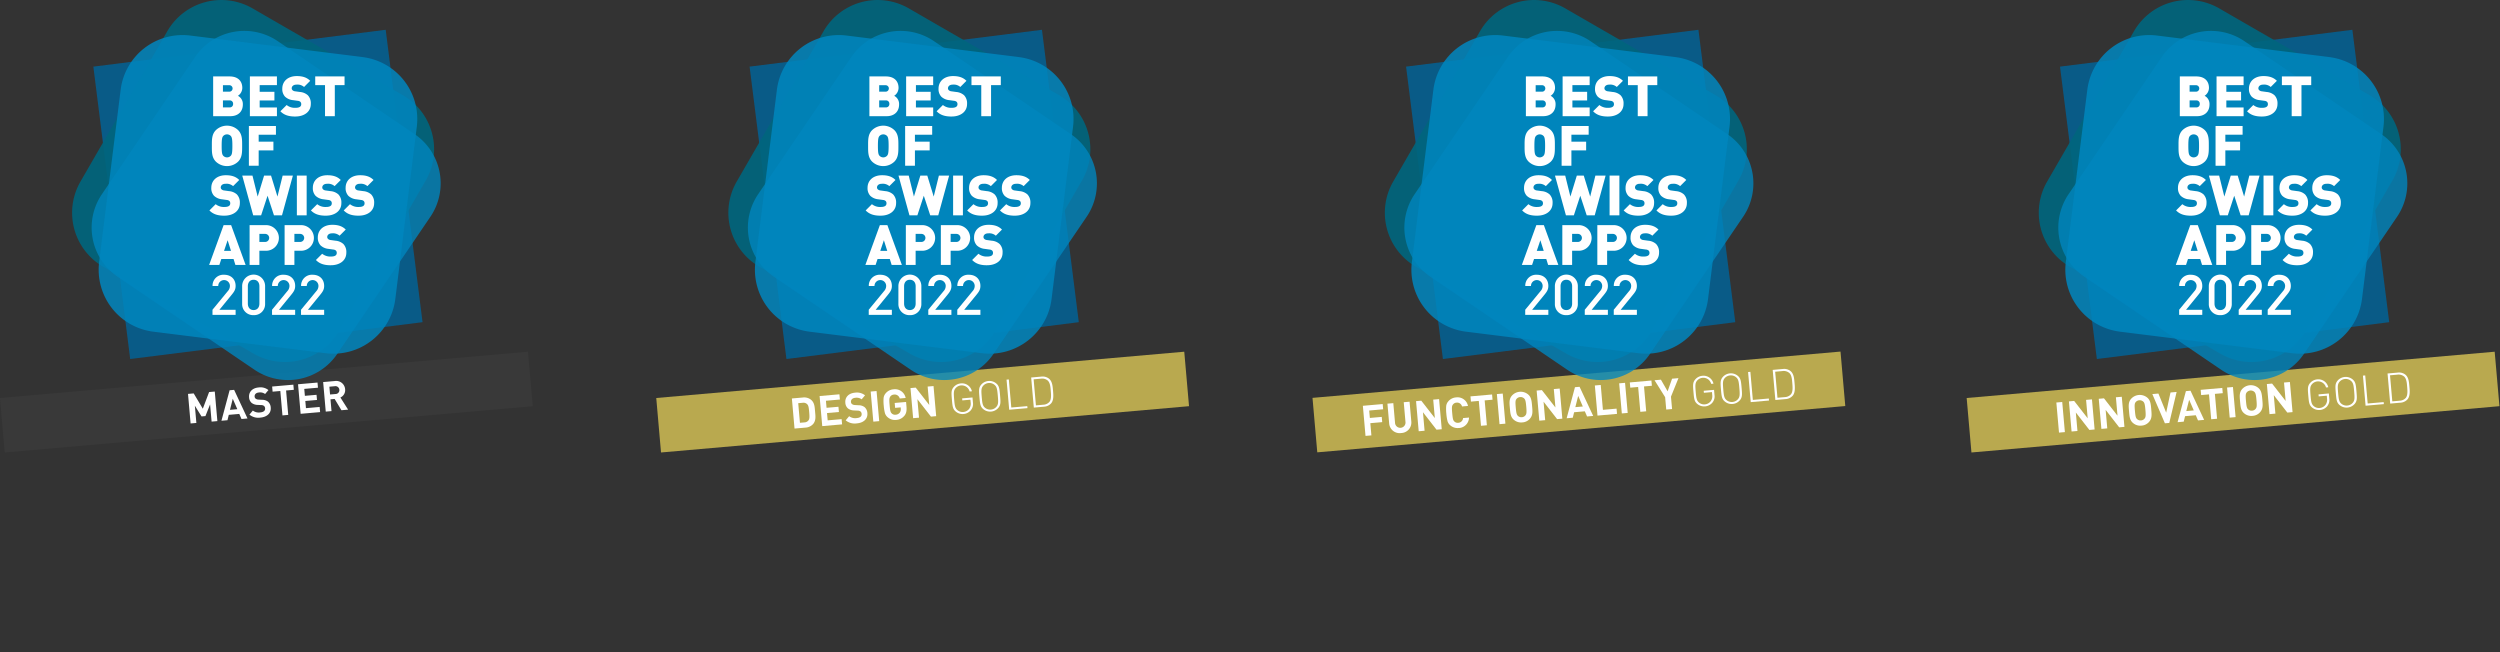 <?xml version="1.0" encoding="UTF-8"?>
<svg xmlns="http://www.w3.org/2000/svg" xmlns:xlink="http://www.w3.org/1999/xlink" width="1200" height="313" viewBox="0 0 1200 313">
  <rect x="0" y="0" width="1200" height="313" fill="#333333" stroke="none"/>
  <defs>
    <clipPath id="clip-milk-awards-gold">
      <rect width="1200" height="313"></rect>
    </clipPath>
  </defs>
  <g id="milk-awards-gold" clip-path="url(#clip-milk-awards-gold)">
    <g id="Design-g" transform="translate(315)">
      <g id="Kategorien" transform="translate(0 168.822)">
        <rect id="Rechteck_29" data-name="Rechteck 29" width="254.415" height="26.247" transform="translate(0 22.218) rotate(-5.01)" fill="#b9a94f"></rect>
        <g id="Gruppe_1713" data-name="Gruppe 1713" transform="translate(65.102 11.923)">
          <path id="Pfad_373" data-name="Pfad 373" d="M90.268,229.85a5.306,5.306,0,0,1-3.7,1.717l-5.22.456L80.08,217.575l5.22-.456a5.3,5.3,0,0,1,3.939,1.048c1.766,1.485,1.776,3.483,1.97,5.657s.534,4.269-.941,6.035Zm-2.814-9.49a2.537,2.537,0,0,0-2.193-.708l-2.135.184.825,9.412,2.135-.184a2.518,2.518,0,0,0,2.028-1.077c.475-.7.466-1.737.272-3.93s-.349-3.1-.941-3.7Z" transform="translate(-80.08 -207.057)" fill="#fff"></path>
          <path id="Pfad_374" data-name="Pfad 374" d="M95.061,230.812,93.79,216.365l9.519-.834.223,2.513-6.7.582.3,3.386,5.705-.495.223,2.513-5.705.495.31,3.512,6.7-.582.223,2.513-9.519.834Z" transform="translate(-80.487 -207.011)" fill="#fff"></path>
          <path id="Pfad_375" data-name="Pfad 375" d="M112.128,229.448A6.787,6.787,0,0,1,106.684,228l1.669-1.989a4.75,4.75,0,0,0,3.6.912c1.659-.146,2.5-.854,2.4-2.009a1.613,1.613,0,0,0-.553-1.174,2.168,2.168,0,0,0-1.32-.4l-1.766-.087a4.974,4.974,0,0,1-2.911-.951,3.848,3.848,0,0,1-1.281-2.756c-.223-2.581,1.523-4.551,4.648-4.822A6.209,6.209,0,0,1,115.98,216l-1.63,1.921a4.046,4.046,0,0,0-3.047-.737c-1.5.136-2.164,1.029-2.076,2.028a1.39,1.39,0,0,0,.514,1,2.476,2.476,0,0,0,1.388.446l1.727.1a4.816,4.816,0,0,1,2.862.873,4.078,4.078,0,0,1,1.388,2.969c.243,2.8-1.95,4.59-4.978,4.852Z" transform="translate(-80.865 -206.986)" fill="#fff"></path>
          <path id="Pfad_376" data-name="Pfad 376" d="M120.331,228.61l-1.271-14.448,2.824-.243,1.271,14.448Z" transform="translate(-81.237 -206.963)" fill="#fff"></path>
          <path id="Pfad_377" data-name="Pfad 377" d="M135.423,225.751a5.421,5.421,0,0,1-3.939,2,5.322,5.322,0,0,1-4.036-1.242,4.16,4.16,0,0,1-1.368-2.067,20.4,20.4,0,0,1-.563-3.571,19.422,19.422,0,0,1-.068-3.61,4.033,4.033,0,0,1,.99-2.271,5.315,5.315,0,0,1,3.755-1.921,5.187,5.187,0,0,1,5.841,4.153l-2.843.252a2.47,2.47,0,0,0-2.785-1.882,2.294,2.294,0,0,0-1.737.931c-.466.718-.582,1.261-.33,4.124.252,2.843.417,3.4,1.048,4.017a2.253,2.253,0,0,0,1.873.592,2.643,2.643,0,0,0,1.941-.99,2.84,2.84,0,0,0,.485-1.989l-.049-.543-2.659.233-.2-2.358,5.463-.475.184,2.106c.184,2.115-.087,3.386-.99,4.522Z" transform="translate(-81.425 -206.937)" fill="#fff"></path>
          <path id="Pfad_378" data-name="Pfad 378" d="M148.569,226.121l-6.5-8.364.776,8.869-2.824.243L138.75,212.42l2.513-.223,6.5,8.345-.776-8.849,2.824-.243,1.271,14.448Z" transform="translate(-81.822 -206.89)" fill="#fff"></path>
          <path id="Pfad_379" data-name="Pfad 379" d="M168.482,222.831a5.173,5.173,0,0,1-7.394.834c-1.436-1.2-1.572-2.5-1.853-5.744-.281-3.27-.378-4.551.825-5.987a5.069,5.069,0,0,1,3.483-1.8,4.9,4.9,0,0,1,5.3,3.784l-1.1.1a3.913,3.913,0,0,0-6.763-1.552c-.941,1.126-.922,2.271-.66,5.356s.456,4.211,1.582,5.162a3.808,3.808,0,0,0,2.833.873,3.911,3.911,0,0,0,2.882-1.659,4.206,4.206,0,0,0,.621-2.94l-.116-1.3-3.881.34-.087-.97,4.968-.437.2,2.358a4.591,4.591,0,0,1-.873,3.59Z" transform="translate(-82.425 -206.85)" fill="#fff"></path>
          <path id="Pfad_380" data-name="Pfad 380" d="M181.937,221.835a5.173,5.173,0,0,1-7.229.631c-1.436-1.2-1.572-2.5-1.853-5.744-.281-3.27-.378-4.551.825-5.987a5.173,5.173,0,0,1,7.229-.631c1.436,1.2,1.572,2.484,1.853,5.744S183.14,220.4,181.937,221.835Zm-1.844-11.042a3.807,3.807,0,0,0-2.833-.873,3.866,3.866,0,0,0-2.639,1.358c-.941,1.126-.922,2.271-.66,5.356s.456,4.211,1.582,5.162a3.929,3.929,0,0,0,5.473-.485c.941-1.126.922-2.271.65-5.356s-.446-4.211-1.572-5.152Z" transform="translate(-82.829 -206.814)" fill="#fff"></path>
          <path id="Pfad_381" data-name="Pfad 381" d="M186.27,208.277l1.1-.1,1.184,13.478,7.675-.67.087.97-8.772.767-1.271-14.448Z" transform="translate(-83.233 -206.792)" fill="#fff"></path>
          <path id="Pfad_382" data-name="Pfad 382" d="M208.066,219.587a4.94,4.94,0,0,1-3.493,1.64l-4.852.427-1.271-14.448,4.852-.427a4.914,4.914,0,0,1,3.726,1c1.591,1.329,1.727,3.629,1.9,5.579S209.4,218,208.066,219.587Zm-1.737-10.974a4.125,4.125,0,0,0-3.2-.844l-3.493.311,1.1,12.5,3.493-.31a4.1,4.1,0,0,0,3.008-1.388c1.028-1.3.747-3.8.611-5.434s-.262-3.736-1.5-4.842Z" transform="translate(-83.595 -206.75)" fill="#fff"></path>
        </g>
      </g>
      <g id="Jahreszahl_path" transform="translate(101.993 131.852)">
        <g id="_2021">
          <path id="Pfad_386" data-name="Pfad 386" d="M118.1,175.622v-2.435l7.345-8.927a3.672,3.672,0,0,0,1.019-2.542,2.8,2.8,0,1,0-5.6.058h-2.736a5.209,5.209,0,0,1,5.55-5.385c3.241,0,5.521,2.067,5.521,5.366,0,1.688-.621,2.678-1.8,4.133l-5.977,7.316H129.2v2.435H118.1Z" transform="translate(-118.1 -156.361)" fill="#fff"></path>
          <path id="Pfad_387" data-name="Pfad 387" d="M138.272,175.776a5.263,5.263,0,0,1-5.5-5.473v-8.471a5.511,5.511,0,0,1,11.023,0V170.3A5.279,5.279,0,0,1,138.272,175.776Zm2.785-13.866c0-1.853-1.048-3.115-2.785-3.115s-2.765,1.261-2.765,3.115v8.316c0,1.853,1.019,3.115,2.765,3.115s2.785-1.261,2.785-3.115V161.91Z" transform="translate(-118.536 -156.36)" fill="#fff"></path>
          <path id="Pfad_388" data-name="Pfad 388" d="M147.56,175.622v-2.435l7.345-8.927a3.672,3.672,0,0,0,1.019-2.542,2.8,2.8,0,1,0-5.6.058h-2.736a5.209,5.209,0,0,1,5.55-5.385c3.241,0,5.521,2.067,5.521,5.366,0,1.688-.621,2.678-1.8,4.133l-5.977,7.316h7.772v2.435h-11.1Z" transform="translate(-118.975 -156.361)" fill="#fff"></path>
          <path id="Pfad_389" data-name="Pfad 389" d="M161.9,175.622v-2.435l7.345-8.927a3.672,3.672,0,0,0,1.019-2.542,2.8,2.8,0,1,0-5.6.058h-2.736a5.209,5.209,0,0,1,5.55-5.385c3.241,0,5.521,2.067,5.521,5.366,0,1.688-.621,2.678-1.8,4.133l-5.977,7.316H173v2.435H161.9Z" transform="translate(-119.401 -156.361)" fill="#fff"></path>
        </g>
      </g>
      <g id="logo" transform="translate(34.609)">
        <g id="Gruppe_1738" data-name="Gruppe 1738">
          <g id="Gruppe_1733" data-name="Gruppe 1733">
            <rect id="Rechteck_38" data-name="Rechteck 38" width="141.461" height="141.48" transform="matrix(0.992, -0.125, 0.125, 0.992, 10.197, 31.98)" fill="#00649a" opacity="0.82"></rect>
            <path id="Pfad_490" data-name="Pfad 490" d="M207.431,66.172A29.957,29.957,0,0,1,218.4,107.1l-41.675,72.162a29.965,29.965,0,0,1-40.928,10.955L63.632,148.541a29.956,29.956,0,0,1-10.955-40.928L94.352,35.452A29.954,29.954,0,0,1,135.279,24.5Z" transform="translate(-48.653 -20.473)" fill="#00657d" opacity="0.92"></path>
            <path id="Pfad_491" data-name="Pfad 491" d="M213.346,85.313a28.57,28.57,0,0,1,7.549,39.7l-44.692,65.8a28.569,28.569,0,0,1-39.686,7.607l-65.69-44.624a28.561,28.561,0,0,1-7.549-39.7l44.692-65.8a28.569,28.569,0,0,1,39.686-7.607Z" transform="translate(-48.94 -20.927)" fill="#0086be" opacity="0.8"></path>
            <path id="Pfad_492" data-name="Pfad 492" d="M188.473,48.387A29.956,29.956,0,0,1,214.5,81.823l-10.314,82.689a29.963,29.963,0,0,1-33.447,26.014L88.047,180.2a29.967,29.967,0,0,1-26.024-33.446l10.324-82.69a29.956,29.956,0,0,1,33.437-26.014l82.69,10.324Z" transform="translate(-49.043 -20.988)" fill="#0086be" opacity="0.85"></path>
          </g>
          <g id="Gruppe_1734" data-name="Gruppe 1734" transform="translate(67.705 36.519)">
            <path id="Pfad_493" data-name="Pfad 493" d="M126.746,77.366H118.43V58.28h7.908c3.969,0,6.084,2.222,6.084,5.521a4.607,4.607,0,0,1-2.1,3.784,4.444,4.444,0,0,1,2.358,4.153c0,3.648-2.542,5.628-5.948,5.628Zm-.7-14.885h-2.921V65.6h2.921a1.558,1.558,0,1,0,0-3.1Zm.243,7.316h-3.163v3.348h3.163a1.574,1.574,0,0,0,1.717-1.688A1.554,1.554,0,0,0,126.29,69.8Z" transform="translate(-118.43 -58.115)" fill="#fff"></path>
            <path id="Pfad_494" data-name="Pfad 494" d="M136.6,77.366V58.28h12.983v4.182H141.3v3.192h7.074v4.182H141.3v3.348h8.286v4.182H136.6Z" transform="translate(-118.97 -58.115)" fill="#fff"></path>
            <path id="Pfad_495" data-name="Pfad 495" d="M158.928,77.526c-2.921,0-5.308-.534-7.239-2.523l3.008-3a6.219,6.219,0,0,0,4.26,1.339c1.853,0,2.736-.611,2.736-1.717a1.571,1.571,0,0,0-.378-1.126,2.159,2.159,0,0,0-1.261-.514l-2.309-.32a6.462,6.462,0,0,1-3.833-1.688,5.3,5.3,0,0,1-1.31-3.833c0-3.483,2.63-6.035,6.967-6.035,2.736,0,4.8.64,6.433,2.28l-2.95,2.95a4.719,4.719,0,0,0-3.619-1.126c-1.64,0-2.309.941-2.309,1.766a1.226,1.226,0,0,0,.378.883,2.118,2.118,0,0,0,1.31.563l2.309.32a6.426,6.426,0,0,1,3.755,1.582,5.557,5.557,0,0,1,1.417,4.182c0,3.891-3.348,6.006-7.374,6.006Z" transform="translate(-119.418 -58.11)" fill="#fff"></path>
            <path id="Pfad_496" data-name="Pfad 496" d="M178.323,62.462v14.9h-4.7v-14.9h-4.7V58.28h14.079v4.182h-4.7Z" transform="translate(-119.929 -58.115)" fill="#fff"></path>
          </g>
          <g id="Gruppe_1735" data-name="Gruppe 1735" transform="translate(65.774 107.905)">
            <path id="Pfad_497" data-name="Pfad 497" d="M129.044,150.936l-.883-2.843h-5.87l-.941,2.843h-4.91l6.947-19.086h3.619l6.947,19.086Zm-3.726-11.847-1.717,5.094h3.328Z" transform="translate(-116.44 -131.685)" fill="#fff"></path>
            <path id="Pfad_498" data-name="Pfad 498" d="M144.028,144.124h-2.872v6.812h-4.7V131.85h7.559a6.152,6.152,0,1,1,0,12.284Zm-.213-8.073h-2.659v3.862h2.659a1.934,1.934,0,1,0,0-3.862Z" transform="translate(-117.034 -131.685)" fill="#fff"></path>
            <path id="Pfad_499" data-name="Pfad 499" d="M161.348,144.124h-2.872v6.812h-4.7V131.85h7.559a6.152,6.152,0,1,1,0,12.284Zm-.213-8.073h-2.659v3.862h2.659a1.934,1.934,0,1,0,0-3.862Z" transform="translate(-117.549 -131.685)" fill="#fff"></path>
            <path id="Pfad_500" data-name="Pfad 500" d="M176.5,151.1c-2.921,0-5.308-.534-7.238-2.523l3.008-3a6.219,6.219,0,0,0,4.26,1.339c1.853,0,2.736-.611,2.736-1.717a1.571,1.571,0,0,0-.378-1.126,2.159,2.159,0,0,0-1.261-.514l-2.309-.32a6.462,6.462,0,0,1-3.833-1.688,5.3,5.3,0,0,1-1.31-3.833c0-3.483,2.63-6.035,6.967-6.035,2.736,0,4.8.64,6.433,2.28l-2.95,2.95A4.719,4.719,0,0,0,177,135.784c-1.64,0-2.309.941-2.309,1.766a1.226,1.226,0,0,0,.378.883,2.118,2.118,0,0,0,1.31.563l2.309.32a6.426,6.426,0,0,1,3.755,1.582,5.557,5.557,0,0,1,1.417,4.182c0,3.891-3.348,6.006-7.374,6.006Z" transform="translate(-118.008 -131.68)" fill="#fff"></path>
          </g>
          <g id="Gruppe_1736" data-name="Gruppe 1736" transform="translate(65.91 84.113)">
            <path id="Pfad_501" data-name="Pfad 501" d="M123.819,126.576c-2.921,0-5.308-.534-7.238-2.523l3-3a6.219,6.219,0,0,0,4.26,1.339c1.853,0,2.736-.611,2.736-1.717a1.571,1.571,0,0,0-.378-1.126,2.159,2.159,0,0,0-1.261-.514l-2.309-.32a6.462,6.462,0,0,1-3.833-1.688,5.3,5.3,0,0,1-1.31-3.833c0-3.483,2.63-6.035,6.977-6.035,2.736,0,4.8.64,6.433,2.28l-2.95,2.95a4.719,4.719,0,0,0-3.619-1.126c-1.64,0-2.309.941-2.309,1.766a1.226,1.226,0,0,0,.378.883,2.118,2.118,0,0,0,1.31.563l2.309.32a6.426,6.426,0,0,1,3.755,1.582,5.557,5.557,0,0,1,1.417,4.182c0,3.891-3.348,6.006-7.374,6.006Z" transform="translate(-116.58 -107.16)" fill="#fff"></path>
            <path id="Pfad_502" data-name="Pfad 502" d="M151.887,126.416h-3.833L144.968,117l-3.086,9.412h-3.8L132.82,107.33h4.91l2.494,10.081,3.086-10.081h3.328l3.086,10.081,2.494-10.081h4.91l-5.23,19.086Z" transform="translate(-117.062 -107.165)" fill="#fff"></path>
            <path id="Pfad_503" data-name="Pfad 503" d="M159.84,126.416V107.33h4.7v19.086Z" transform="translate(-117.865 -107.165)" fill="#fff"></path>
            <path id="Pfad_504" data-name="Pfad 504" d="M174.039,126.576c-2.921,0-5.308-.534-7.238-2.523l3.008-3a6.219,6.219,0,0,0,4.26,1.339c1.853,0,2.736-.611,2.736-1.717a1.571,1.571,0,0,0-.378-1.126,2.159,2.159,0,0,0-1.261-.514l-2.309-.32a6.462,6.462,0,0,1-3.833-1.688,5.3,5.3,0,0,1-1.31-3.833c0-3.483,2.63-6.035,6.967-6.035,2.736,0,4.8.64,6.433,2.28l-2.95,2.95a4.719,4.719,0,0,0-3.619-1.126c-1.64,0-2.309.941-2.309,1.766a1.226,1.226,0,0,0,.378.883,2.117,2.117,0,0,0,1.31.563l2.309.32a6.426,6.426,0,0,1,3.755,1.582,5.557,5.557,0,0,1,1.417,4.182c0,3.891-3.348,6.006-7.374,6.006Z" transform="translate(-118.071 -107.16)" fill="#fff"></path>
            <path id="Pfad_505" data-name="Pfad 505" d="M190.258,126.576c-2.921,0-5.308-.534-7.238-2.523l3.008-3a6.219,6.219,0,0,0,4.26,1.339c1.853,0,2.736-.611,2.736-1.717a1.571,1.571,0,0,0-.378-1.126,2.159,2.159,0,0,0-1.261-.514l-2.309-.32a6.462,6.462,0,0,1-3.833-1.688,5.3,5.3,0,0,1-1.31-3.833c0-3.483,2.63-6.035,6.967-6.035,2.736,0,4.8.64,6.433,2.28l-2.95,2.95a4.719,4.719,0,0,0-3.619-1.126c-1.64,0-2.309.941-2.309,1.766a1.226,1.226,0,0,0,.378.883,2.118,2.118,0,0,0,1.31.563l2.309.32a6.426,6.426,0,0,1,3.755,1.582,5.557,5.557,0,0,1,1.417,4.182c0,3.891-3.348,6.006-7.374,6.006Z" transform="translate(-118.553 -107.16)" fill="#fff"></path>
          </g>
          <g id="Gruppe_1737" data-name="Gruppe 1737" transform="translate(67.084 60.321)">
            <path id="Pfad_506" data-name="Pfad 506" d="M130.394,99.9a7.713,7.713,0,0,1-10.673,0c-2.009-2.009-1.931-4.7-1.931-7.559s-.078-5.55,1.931-7.559a7.713,7.713,0,0,1,10.673,0c2.009,2.009,1.931,4.7,1.931,7.559S132.4,97.893,130.394,99.9ZM126.94,87.647a2.519,2.519,0,0,0-3.745,0c-.427.563-.7,1.2-.7,4.7s.272,4.1.7,4.667a2.481,2.481,0,0,0,3.745,0c.427-.563.7-1.184.7-4.667S127.367,88.219,126.94,87.647Z" transform="translate(-117.79 -82.64)" fill="#fff"></path>
            <path id="Pfad_507" data-name="Pfad 507" d="M140.806,86.982V90.33h7.074v4.182h-7.074v7.374h-4.7V82.8h12.983v4.182h-8.286Z" transform="translate(-118.334 -82.645)" fill="#fff"></path>
          </g>
        </g>
        <g id="Jahreszahl_path-2" data-name="Jahreszahl_path" transform="translate(67.385 131.852)">
          <g id="_2021-2" data-name="_2021">
            <path id="Pfad_508" data-name="Pfad 508" d="M118.1,175.622v-2.435l7.345-8.927a3.672,3.672,0,0,0,1.019-2.542,2.8,2.8,0,1,0-5.6.058h-2.736a5.209,5.209,0,0,1,5.55-5.385c3.241,0,5.521,2.067,5.521,5.366,0,1.688-.621,2.678-1.8,4.133l-5.977,7.316H129.2v2.435H118.1Z" transform="translate(-118.1 -156.361)" fill="#fff"></path>
            <path id="Pfad_509" data-name="Pfad 509" d="M138.272,175.776a5.263,5.263,0,0,1-5.5-5.473v-8.471a5.511,5.511,0,0,1,11.023,0V170.3A5.279,5.279,0,0,1,138.272,175.776Zm2.785-13.866c0-1.853-1.048-3.115-2.785-3.115s-2.765,1.261-2.765,3.115v8.316c0,1.853,1.019,3.115,2.765,3.115s2.785-1.261,2.785-3.115V161.91Z" transform="translate(-118.536 -156.36)" fill="#fff"></path>
            <path id="Pfad_510" data-name="Pfad 510" d="M147.56,175.622v-2.435l7.345-8.927a3.672,3.672,0,0,0,1.019-2.542,2.8,2.8,0,1,0-5.6.058h-2.736a5.209,5.209,0,0,1,5.55-5.385c3.241,0,5.521,2.067,5.521,5.366,0,1.688-.621,2.678-1.8,4.133l-5.977,7.316h7.772v2.435h-11.1Z" transform="translate(-118.975 -156.361)" fill="#fff"></path>
            <path id="Pfad_511" data-name="Pfad 511" d="M161.9,175.622v-2.435l7.345-8.927a3.672,3.672,0,0,0,1.019-2.542,2.8,2.8,0,1,0-5.6.058h-2.736a5.209,5.209,0,0,1,5.55-5.385c3.241,0,5.521,2.067,5.521,5.366,0,1.688-.621,2.678-1.8,4.133l-5.977,7.316H173v2.435H161.9Z" transform="translate(-119.401 -156.361)" fill="#fff"></path>
          </g>
        </g>
      </g>
    </g>
    <g id="Functionality-g" transform="translate(630)">
      <g id="Kategorien-2" data-name="Kategorien" transform="translate(0 168.759)">
        <rect id="Rechteck_31" data-name="Rechteck 31" width="254.415" height="26.247" transform="translate(0 22.218) rotate(-5.01)" fill="#b9a94f"></rect>
        <g id="Gruppe_1716" data-name="Gruppe 1716" transform="translate(24.175 8.333)">
          <path id="Pfad_390" data-name="Pfad 390" d="M40.947,223.535l.311,3.551,5.705-.5.223,2.513-5.705.5.514,5.861-2.824.243L37.9,221.255l9.519-.834.223,2.513-6.7.592Z" transform="translate(-37.9 -203.566)" fill="#fff"></path>
          <path id="Pfad_391" data-name="Pfad 391" d="M56.648,234.3a5.046,5.046,0,0,1-5.764-4.609l-.834-9.5,2.824-.243.825,9.393a2.518,2.518,0,1,0,5.007-.446L57.88,219.5l2.8-.243.834,9.5a5.042,5.042,0,0,1-4.871,5.54Z" transform="translate(-38.261 -203.531)" fill="#fff"></path>
          <path id="Pfad_392" data-name="Pfad 392" d="M74.03,232.651l-6.5-8.364.776,8.869-2.824.243L64.21,218.95l2.513-.223,6.5,8.345-.776-8.849,2.824-.243,1.271,14.448-2.513.223Z" transform="translate(-38.681 -203.493)" fill="#fff"></path>
          <path id="Pfad_393" data-name="Pfad 393" d="M85.154,231.81a5.321,5.321,0,0,1-4.036-1.242,4.16,4.16,0,0,1-1.368-2.067,20.4,20.4,0,0,1-.563-3.571,19.423,19.423,0,0,1-.068-3.61,4.033,4.033,0,0,1,.99-2.271,5.315,5.315,0,0,1,3.755-1.921,5.111,5.111,0,0,1,5.715,4.1l-2.862.252a2.392,2.392,0,0,0-2.62-1.834,2.242,2.242,0,0,0-1.737.912c-.534.679-.6,1.339-.349,4.143s.427,3.435,1.067,4.017a2.253,2.253,0,0,0,1.873.592,2.4,2.4,0,0,0,2.261-2.261l2.862-.252a5.127,5.127,0,0,1-4.919,5.036Z" transform="translate(-39.122 -203.467)" fill="#fff"></path>
          <path id="Pfad_394" data-name="Pfad 394" d="M97.951,218.533,99,230.467l-2.824.243-1.048-11.935-3.775.33-.223-2.513,10.373-.912.223,2.513-3.774.33Z" transform="translate(-39.481 -203.425)" fill="#fff"></path>
          <path id="Pfad_395" data-name="Pfad 395" d="M105.461,229.92l-1.271-14.448,2.824-.243,1.271,14.448Z" transform="translate(-39.868 -203.412)" fill="#fff"></path>
          <path id="Pfad_396" data-name="Pfad 396" d="M120.357,227.128a5.2,5.2,0,0,1-3.755,1.921,5.311,5.311,0,0,1-4.056-1.242c-1.591-1.329-1.708-3.144-1.931-5.637s-.417-4.3.912-5.89a5.624,5.624,0,0,1,7.811-.689c1.591,1.329,1.727,3.144,1.95,5.637s.4,4.3-.932,5.89Zm-2.95-9.635a2.531,2.531,0,0,0-3.629.32c-.495.66-.582,1.339-.33,4.124s.446,3.435,1.048,4a2.415,2.415,0,0,0,1.892.611,2.344,2.344,0,0,0,1.737-.931c.495-.66.6-1.339.359-4.124s-.466-3.435-1.067-4Z" transform="translate(-40.054 -203.385)" fill="#fff"></path>
          <path id="Pfad_397" data-name="Pfad 397" d="M133.689,227.421l-6.5-8.364.776,8.869-2.824.243L123.87,213.72l2.513-.223,6.5,8.345-.776-8.849,2.824-.243L136.2,227.2Z" transform="translate(-40.453 -203.338)" fill="#fff"></path>
          <path id="Pfad_398" data-name="Pfad 398" d="M148.51,226.134l-1.077-2.484-5.133.446-.65,2.63-2.94.262,3.988-14.914,2.212-.194,6.54,13.982-2.94.262Zm-4.26-9.9-1.368,5.414,3.59-.31Z" transform="translate(-40.893 -203.312)" fill="#fff"></path>
          <path id="Pfad_399" data-name="Pfad 399" d="M153.931,225.67l-1.271-14.448,2.824-.243,1.048,11.935,6.55-.572.223,2.513-9.373.825Z" transform="translate(-41.308 -203.285)" fill="#fff"></path>
          <path id="Pfad_400" data-name="Pfad 400" d="M165.961,224.61l-1.271-14.448,2.824-.243,1.271,14.448Z" transform="translate(-41.665 -203.254)" fill="#fff"></path>
          <path id="Pfad_401" data-name="Pfad 401" d="M176.771,211.623l1.048,11.935L175,223.81l-1.048-11.935-3.774.33-.223-2.513,10.373-.912.223,2.513-3.775.33Z" transform="translate(-41.821 -203.22)" fill="#fff"></path>
          <path id="Pfad_402" data-name="Pfad 402" d="M190.078,216.507l.524,5.929-2.8.243-.524-5.929-5.094-8.141,3.066-.272,3.212,5.589,2.144-6.055,3.066-.272-3.6,8.907Z" transform="translate(-42.184 -203.185)" fill="#fff"></path>
          <path id="Pfad_403" data-name="Pfad 403" d="M210.682,219.131a5.173,5.173,0,0,1-7.394.834c-1.436-1.2-1.572-2.5-1.853-5.744-.281-3.27-.378-4.551.825-5.987a5.07,5.07,0,0,1,3.483-1.8,4.9,4.9,0,0,1,5.3,3.784l-1.1.1a3.913,3.913,0,0,0-6.763-1.552c-.941,1.126-.922,2.271-.66,5.356s.456,4.211,1.582,5.162a3.807,3.807,0,0,0,2.833.873,3.912,3.912,0,0,0,2.882-1.659,4.206,4.206,0,0,0,.621-2.94l-.116-1.3-3.881.34-.087-.97,4.968-.437.2,2.358a4.591,4.591,0,0,1-.873,3.59Z" transform="translate(-42.75 -203.15)" fill="#fff"></path>
          <path id="Pfad_404" data-name="Pfad 404" d="M224.127,218.135a5.173,5.173,0,0,1-7.229.631c-1.436-1.2-1.572-2.5-1.853-5.744-.281-3.27-.378-4.551.825-5.987a5.173,5.173,0,0,1,7.229-.631c1.436,1.2,1.572,2.484,1.853,5.744S225.33,216.7,224.127,218.135Zm-1.844-11.042a3.808,3.808,0,0,0-2.833-.873,3.866,3.866,0,0,0-2.639,1.358c-.941,1.126-.922,2.271-.66,5.356s.456,4.211,1.582,5.162a3.929,3.929,0,0,0,5.473-.485c.941-1.126.922-2.271.66-5.356s-.446-4.211-1.572-5.152Z" transform="translate(-43.154 -203.114)" fill="#fff"></path>
          <path id="Pfad_405" data-name="Pfad 405" d="M228.46,204.577l1.1-.1,1.184,13.478,7.675-.67.087.97-8.772.767-1.271-14.448Z" transform="translate(-43.558 -203.092)" fill="#fff"></path>
          <path id="Pfad_406" data-name="Pfad 406" d="M250.256,215.887a4.921,4.921,0,0,1-3.493,1.64l-4.852.427-1.271-14.448,4.852-.427a4.914,4.914,0,0,1,3.726,1c1.591,1.329,1.727,3.629,1.9,5.579S251.585,214.3,250.256,215.887Zm-1.737-10.974a4.125,4.125,0,0,0-3.2-.844l-3.493.311,1.1,12.5,3.493-.31a4.1,4.1,0,0,0,3.008-1.388c1.029-1.3.747-3.8.611-5.434s-.262-3.736-1.5-4.842Z" transform="translate(-43.92 -203.05)" fill="#fff"></path>
        </g>
      </g>
      <g id="Jahreszahl_path-3" data-name="Jahreszahl_path" transform="translate(101.993 131.789)">
        <g id="_2021-3" data-name="_2021">
          <path id="Pfad_410" data-name="Pfad 410" d="M118.1,175.622v-2.435l7.345-8.927a3.672,3.672,0,0,0,1.019-2.542,2.8,2.8,0,1,0-5.6.058h-2.736a5.209,5.209,0,0,1,5.55-5.385c3.241,0,5.521,2.067,5.521,5.366,0,1.688-.621,2.678-1.8,4.133l-5.977,7.316H129.2v2.435H118.1Z" transform="translate(-118.1 -156.361)" fill="#fff"></path>
          <path id="Pfad_411" data-name="Pfad 411" d="M138.272,175.776a5.263,5.263,0,0,1-5.5-5.473v-8.471a5.511,5.511,0,0,1,11.023,0V170.3A5.279,5.279,0,0,1,138.272,175.776Zm2.785-13.866c0-1.853-1.048-3.115-2.785-3.115s-2.765,1.261-2.765,3.115v8.316c0,1.853,1.019,3.115,2.765,3.115s2.785-1.261,2.785-3.115V161.91Z" transform="translate(-118.536 -156.36)" fill="#fff"></path>
          <path id="Pfad_412" data-name="Pfad 412" d="M147.56,175.622v-2.435l7.345-8.927a3.672,3.672,0,0,0,1.019-2.542,2.8,2.8,0,1,0-5.6.058h-2.736a5.209,5.209,0,0,1,5.55-5.385c3.241,0,5.521,2.067,5.521,5.366,0,1.688-.621,2.678-1.8,4.133l-5.977,7.316h7.772v2.435h-11.1Z" transform="translate(-118.975 -156.361)" fill="#fff"></path>
          <path id="Pfad_413" data-name="Pfad 413" d="M161.9,175.622v-2.435l7.345-8.927a3.672,3.672,0,0,0,1.019-2.542,2.8,2.8,0,1,0-5.6.058h-2.736a5.209,5.209,0,0,1,5.55-5.385c3.241,0,5.521,2.067,5.521,5.366,0,1.688-.621,2.678-1.8,4.133l-5.977,7.316H173v2.435H161.9Z" transform="translate(-119.401 -156.361)" fill="#fff"></path>
        </g>
      </g>
      <g id="logo-2" data-name="logo" transform="translate(34.719)">
        <g id="Gruppe_1738-2" data-name="Gruppe 1738">
          <g id="Gruppe_1733-2" data-name="Gruppe 1733">
            <rect id="Rechteck_38-2" data-name="Rechteck 38" width="141.461" height="141.48" transform="matrix(0.992, -0.125, 0.125, 0.992, 10.197, 31.98)" fill="#00649a" opacity="0.82"></rect>
            <path id="Pfad_490-2" data-name="Pfad 490" d="M207.431,66.172A29.957,29.957,0,0,1,218.4,107.1l-41.675,72.162a29.965,29.965,0,0,1-40.928,10.955L63.632,148.541a29.956,29.956,0,0,1-10.955-40.928L94.352,35.452A29.954,29.954,0,0,1,135.279,24.5Z" transform="translate(-48.653 -20.473)" fill="#00657d" opacity="0.92"></path>
            <path id="Pfad_491-2" data-name="Pfad 491" d="M213.346,85.313a28.57,28.57,0,0,1,7.549,39.7l-44.692,65.8a28.569,28.569,0,0,1-39.686,7.607l-65.69-44.624a28.561,28.561,0,0,1-7.549-39.7l44.692-65.8a28.569,28.569,0,0,1,39.686-7.607Z" transform="translate(-48.94 -20.927)" fill="#0086be" opacity="0.8"></path>
            <path id="Pfad_492-2" data-name="Pfad 492" d="M188.473,48.387A29.956,29.956,0,0,1,214.5,81.823l-10.314,82.689a29.963,29.963,0,0,1-33.447,26.014L88.047,180.2a29.967,29.967,0,0,1-26.024-33.446l10.324-82.69a29.956,29.956,0,0,1,33.437-26.014l82.69,10.324Z" transform="translate(-49.043 -20.988)" fill="#0086be" opacity="0.85"></path>
          </g>
          <g id="Gruppe_1734-2" data-name="Gruppe 1734" transform="translate(67.705 36.519)">
            <path id="Pfad_493-2" data-name="Pfad 493" d="M126.746,77.366H118.43V58.28h7.908c3.969,0,6.084,2.222,6.084,5.521a4.607,4.607,0,0,1-2.1,3.784,4.444,4.444,0,0,1,2.358,4.153c0,3.648-2.542,5.628-5.948,5.628Zm-.7-14.885h-2.921V65.6h2.921a1.558,1.558,0,1,0,0-3.1Zm.243,7.316h-3.163v3.348h3.163a1.574,1.574,0,0,0,1.717-1.688A1.554,1.554,0,0,0,126.29,69.8Z" transform="translate(-118.43 -58.115)" fill="#fff"></path>
            <path id="Pfad_494-2" data-name="Pfad 494" d="M136.6,77.366V58.28h12.983v4.182H141.3v3.192h7.074v4.182H141.3v3.348h8.286v4.182H136.6Z" transform="translate(-118.97 -58.115)" fill="#fff"></path>
            <path id="Pfad_495-2" data-name="Pfad 495" d="M158.928,77.526c-2.921,0-5.308-.534-7.239-2.523l3.008-3a6.219,6.219,0,0,0,4.26,1.339c1.853,0,2.736-.611,2.736-1.717a1.571,1.571,0,0,0-.378-1.126,2.159,2.159,0,0,0-1.261-.514l-2.309-.32a6.462,6.462,0,0,1-3.833-1.688,5.3,5.3,0,0,1-1.31-3.833c0-3.483,2.63-6.035,6.967-6.035,2.736,0,4.8.64,6.433,2.28l-2.95,2.95a4.719,4.719,0,0,0-3.619-1.126c-1.64,0-2.309.941-2.309,1.766a1.226,1.226,0,0,0,.378.883,2.118,2.118,0,0,0,1.31.563l2.309.32a6.426,6.426,0,0,1,3.755,1.582,5.557,5.557,0,0,1,1.417,4.182c0,3.891-3.348,6.006-7.374,6.006Z" transform="translate(-119.418 -58.11)" fill="#fff"></path>
            <path id="Pfad_496-2" data-name="Pfad 496" d="M178.323,62.462v14.9h-4.7v-14.9h-4.7V58.28h14.079v4.182h-4.7Z" transform="translate(-119.929 -58.115)" fill="#fff"></path>
          </g>
          <g id="Gruppe_1735-2" data-name="Gruppe 1735" transform="translate(65.774 107.905)">
            <path id="Pfad_497-2" data-name="Pfad 497" d="M129.044,150.936l-.883-2.843h-5.87l-.941,2.843h-4.91l6.947-19.086h3.619l6.947,19.086Zm-3.726-11.847-1.717,5.094h3.328Z" transform="translate(-116.44 -131.685)" fill="#fff"></path>
            <path id="Pfad_498-2" data-name="Pfad 498" d="M144.028,144.124h-2.872v6.812h-4.7V131.85h7.559a6.152,6.152,0,1,1,0,12.284Zm-.213-8.073h-2.659v3.862h2.659a1.934,1.934,0,1,0,0-3.862Z" transform="translate(-117.034 -131.685)" fill="#fff"></path>
            <path id="Pfad_499-2" data-name="Pfad 499" d="M161.348,144.124h-2.872v6.812h-4.7V131.85h7.559a6.152,6.152,0,1,1,0,12.284Zm-.213-8.073h-2.659v3.862h2.659a1.934,1.934,0,1,0,0-3.862Z" transform="translate(-117.549 -131.685)" fill="#fff"></path>
            <path id="Pfad_500-2" data-name="Pfad 500" d="M176.5,151.1c-2.921,0-5.308-.534-7.238-2.523l3.008-3a6.219,6.219,0,0,0,4.26,1.339c1.853,0,2.736-.611,2.736-1.717a1.571,1.571,0,0,0-.378-1.126,2.159,2.159,0,0,0-1.261-.514l-2.309-.32a6.462,6.462,0,0,1-3.833-1.688,5.3,5.3,0,0,1-1.31-3.833c0-3.483,2.63-6.035,6.967-6.035,2.736,0,4.8.64,6.433,2.28l-2.95,2.95A4.719,4.719,0,0,0,177,135.784c-1.64,0-2.309.941-2.309,1.766a1.226,1.226,0,0,0,.378.883,2.118,2.118,0,0,0,1.31.563l2.309.32a6.426,6.426,0,0,1,3.755,1.582,5.557,5.557,0,0,1,1.417,4.182c0,3.891-3.348,6.006-7.374,6.006Z" transform="translate(-118.008 -131.68)" fill="#fff"></path>
          </g>
          <g id="Gruppe_1736-2" data-name="Gruppe 1736" transform="translate(65.91 84.113)">
            <path id="Pfad_501-2" data-name="Pfad 501" d="M123.819,126.576c-2.921,0-5.308-.534-7.238-2.523l3-3a6.219,6.219,0,0,0,4.26,1.339c1.853,0,2.736-.611,2.736-1.717a1.571,1.571,0,0,0-.378-1.126,2.159,2.159,0,0,0-1.261-.514l-2.309-.32a6.462,6.462,0,0,1-3.833-1.688,5.3,5.3,0,0,1-1.31-3.833c0-3.483,2.63-6.035,6.977-6.035,2.736,0,4.8.64,6.433,2.28l-2.95,2.95a4.719,4.719,0,0,0-3.619-1.126c-1.64,0-2.309.941-2.309,1.766a1.226,1.226,0,0,0,.378.883,2.118,2.118,0,0,0,1.31.563l2.309.32a6.426,6.426,0,0,1,3.755,1.582,5.557,5.557,0,0,1,1.417,4.182c0,3.891-3.348,6.006-7.374,6.006Z" transform="translate(-116.58 -107.16)" fill="#fff"></path>
            <path id="Pfad_502-2" data-name="Pfad 502" d="M151.887,126.416h-3.833L144.968,117l-3.086,9.412h-3.8L132.82,107.33h4.91l2.494,10.081,3.086-10.081h3.328l3.086,10.081,2.494-10.081h4.91l-5.23,19.086Z" transform="translate(-117.062 -107.165)" fill="#fff"></path>
            <path id="Pfad_503-2" data-name="Pfad 503" d="M159.84,126.416V107.33h4.7v19.086Z" transform="translate(-117.865 -107.165)" fill="#fff"></path>
            <path id="Pfad_504-2" data-name="Pfad 504" d="M174.039,126.576c-2.921,0-5.308-.534-7.238-2.523l3.008-3a6.219,6.219,0,0,0,4.26,1.339c1.853,0,2.736-.611,2.736-1.717a1.571,1.571,0,0,0-.378-1.126,2.159,2.159,0,0,0-1.261-.514l-2.309-.32a6.462,6.462,0,0,1-3.833-1.688,5.3,5.3,0,0,1-1.31-3.833c0-3.483,2.63-6.035,6.967-6.035,2.736,0,4.8.64,6.433,2.28l-2.95,2.95a4.719,4.719,0,0,0-3.619-1.126c-1.64,0-2.309.941-2.309,1.766a1.226,1.226,0,0,0,.378.883,2.117,2.117,0,0,0,1.31.563l2.309.32a6.426,6.426,0,0,1,3.755,1.582,5.557,5.557,0,0,1,1.417,4.182c0,3.891-3.348,6.006-7.374,6.006Z" transform="translate(-118.071 -107.16)" fill="#fff"></path>
            <path id="Pfad_505-2" data-name="Pfad 505" d="M190.258,126.576c-2.921,0-5.308-.534-7.238-2.523l3.008-3a6.219,6.219,0,0,0,4.26,1.339c1.853,0,2.736-.611,2.736-1.717a1.571,1.571,0,0,0-.378-1.126,2.159,2.159,0,0,0-1.261-.514l-2.309-.32a6.462,6.462,0,0,1-3.833-1.688,5.3,5.3,0,0,1-1.31-3.833c0-3.483,2.63-6.035,6.967-6.035,2.736,0,4.8.64,6.433,2.28l-2.95,2.95a4.719,4.719,0,0,0-3.619-1.126c-1.64,0-2.309.941-2.309,1.766a1.226,1.226,0,0,0,.378.883,2.118,2.118,0,0,0,1.31.563l2.309.32a6.426,6.426,0,0,1,3.755,1.582,5.557,5.557,0,0,1,1.417,4.182c0,3.891-3.348,6.006-7.374,6.006Z" transform="translate(-118.553 -107.16)" fill="#fff"></path>
          </g>
          <g id="Gruppe_1737-2" data-name="Gruppe 1737" transform="translate(67.084 60.321)">
            <path id="Pfad_506-2" data-name="Pfad 506" d="M130.394,99.9a7.713,7.713,0,0,1-10.673,0c-2.009-2.009-1.931-4.7-1.931-7.559s-.078-5.55,1.931-7.559a7.713,7.713,0,0,1,10.673,0c2.009,2.009,1.931,4.7,1.931,7.559S132.4,97.893,130.394,99.9ZM126.94,87.647a2.519,2.519,0,0,0-3.745,0c-.427.563-.7,1.2-.7,4.7s.272,4.1.7,4.667a2.481,2.481,0,0,0,3.745,0c.427-.563.7-1.184.7-4.667S127.367,88.219,126.94,87.647Z" transform="translate(-117.79 -82.64)" fill="#fff"></path>
            <path id="Pfad_507-2" data-name="Pfad 507" d="M140.806,86.982V90.33h7.074v4.182h-7.074v7.374h-4.7V82.8h12.983v4.182h-8.286Z" transform="translate(-118.334 -82.645)" fill="#fff"></path>
          </g>
        </g>
        <g id="Jahreszahl_path-4" data-name="Jahreszahl_path" transform="translate(67.385 131.852)">
          <g id="_2021-4" data-name="_2021">
            <path id="Pfad_508-2" data-name="Pfad 508" d="M118.1,175.622v-2.435l7.345-8.927a3.672,3.672,0,0,0,1.019-2.542,2.8,2.8,0,1,0-5.6.058h-2.736a5.209,5.209,0,0,1,5.55-5.385c3.241,0,5.521,2.067,5.521,5.366,0,1.688-.621,2.678-1.8,4.133l-5.977,7.316H129.2v2.435H118.1Z" transform="translate(-118.1 -156.361)" fill="#fff"></path>
            <path id="Pfad_509-2" data-name="Pfad 509" d="M138.272,175.776a5.263,5.263,0,0,1-5.5-5.473v-8.471a5.511,5.511,0,0,1,11.023,0V170.3A5.279,5.279,0,0,1,138.272,175.776Zm2.785-13.866c0-1.853-1.048-3.115-2.785-3.115s-2.765,1.261-2.765,3.115v8.316c0,1.853,1.019,3.115,2.765,3.115s2.785-1.261,2.785-3.115V161.91Z" transform="translate(-118.536 -156.36)" fill="#fff"></path>
            <path id="Pfad_510-2" data-name="Pfad 510" d="M147.56,175.622v-2.435l7.345-8.927a3.672,3.672,0,0,0,1.019-2.542,2.8,2.8,0,1,0-5.6.058h-2.736a5.209,5.209,0,0,1,5.55-5.385c3.241,0,5.521,2.067,5.521,5.366,0,1.688-.621,2.678-1.8,4.133l-5.977,7.316h7.772v2.435h-11.1Z" transform="translate(-118.975 -156.361)" fill="#fff"></path>
            <path id="Pfad_511-2" data-name="Pfad 511" d="M161.9,175.622v-2.435l7.345-8.927a3.672,3.672,0,0,0,1.019-2.542,2.8,2.8,0,1,0-5.6.058h-2.736a5.209,5.209,0,0,1,5.55-5.385c3.241,0,5.521,2.067,5.521,5.366,0,1.688-.621,2.678-1.8,4.133l-5.977,7.316H173v2.435H161.9Z" transform="translate(-119.401 -156.361)" fill="#fff"></path>
          </g>
        </g>
      </g>
    </g>
    <g id="Master">
      <g id="Kategorien-3" data-name="Kategorien" transform="translate(0 168.822)">
        <rect id="Rechteck_35" data-name="Rechteck 35" width="254.415" height="26.247" transform="translate(0 22.218) rotate(-5.01)" fill="#393939"></rect>
        <path id="Pfad_5936" data-name="Pfad 5936" d="M14.56,0V-14.24H11.82l-3.7,7.7L4.4-14.24H1.66V0H4.44V-8.3L7.18-2.9H9.06l2.72-5.4V0ZM29.08,0l-5.2-14.24H21.7L16.52,0h2.9l.86-2.52h5.06L26.18,0ZM24.6-4.86H21.06l1.8-5.18Zm16.04.66a3.988,3.988,0,0,0-1.1-3.02,4.709,4.709,0,0,0-2.72-1.1l-1.68-.24a2.449,2.449,0,0,1-1.32-.56,1.374,1.374,0,0,1-.42-1.02c0-.98.72-1.8,2.2-1.8a3.963,3.963,0,0,1,2.92.98l1.76-1.74a6.1,6.1,0,0,0-4.6-1.66c-3.08,0-4.96,1.78-4.96,4.32a3.763,3.763,0,0,0,1.02,2.8A4.83,4.83,0,0,0,34.5-6.06l1.72.24a2.121,2.121,0,0,1,1.26.5,1.585,1.585,0,0,1,.44,1.2c0,1.14-.88,1.76-2.52,1.76a4.661,4.661,0,0,1-3.44-1.2l-1.8,1.8A6.688,6.688,0,0,0,35.36.12C38.34.12,40.64-1.44,40.64-4.2Zm11.78-7.56v-2.48H42.2v2.48h3.72V0H48.7V-11.76ZM64.06,0V-2.48h-6.6V-5.94h5.62V-8.42H57.46v-3.34h6.6v-2.48H54.68V0Zm13.5,0L74.38-6.14a3.835,3.835,0,0,0,2.6-3.74,4.3,4.3,0,0,0-4.62-4.36H66.78V0h2.78V-5.68h2L74.34,0ZM74.2-9.88A1.856,1.856,0,0,1,72.18-8H69.56v-3.76h2.62A1.856,1.856,0,0,1,74.2-9.88Z" transform="translate(89.834 34.582) rotate(-5.01)" fill="#fff"></path>
      </g>
      <g id="Jahreszahl_path-5" data-name="Jahreszahl_path" transform="translate(101.993 131.852)">
        <g id="_2021-5" data-name="_2021">
          <path id="Pfad_468" data-name="Pfad 468" d="M118.1,175.622v-2.435l7.345-8.927a3.672,3.672,0,0,0,1.019-2.542,2.8,2.8,0,1,0-5.6.058h-2.736a5.209,5.209,0,0,1,5.55-5.385c3.241,0,5.521,2.067,5.521,5.366,0,1.688-.621,2.678-1.8,4.133l-5.977,7.316H129.2v2.435H118.1Z" transform="translate(-118.1 -156.361)" fill="#fff"></path>
          <path id="Pfad_469" data-name="Pfad 469" d="M138.272,175.776a5.263,5.263,0,0,1-5.5-5.473v-8.471a5.511,5.511,0,0,1,11.023,0V170.3A5.279,5.279,0,0,1,138.272,175.776Zm2.785-13.866c0-1.853-1.048-3.115-2.785-3.115s-2.765,1.261-2.765,3.115v8.316c0,1.853,1.019,3.115,2.765,3.115s2.785-1.261,2.785-3.115V161.91Z" transform="translate(-118.536 -156.36)" fill="#fff"></path>
          <path id="Pfad_470" data-name="Pfad 470" d="M147.56,175.622v-2.435l7.345-8.927a3.672,3.672,0,0,0,1.019-2.542,2.8,2.8,0,1,0-5.6.058h-2.736a5.209,5.209,0,0,1,5.55-5.385c3.241,0,5.521,2.067,5.521,5.366,0,1.688-.621,2.678-1.8,4.133l-5.977,7.316h7.772v2.435h-11.1Z" transform="translate(-118.975 -156.361)" fill="#fff"></path>
          <path id="Pfad_471" data-name="Pfad 471" d="M161.9,175.622v-2.435l7.345-8.927a3.672,3.672,0,0,0,1.019-2.542,2.8,2.8,0,1,0-5.6.058h-2.736a5.209,5.209,0,0,1,5.55-5.385c3.241,0,5.521,2.067,5.521,5.366,0,1.688-.621,2.678-1.8,4.133l-5.977,7.316H173v2.435H161.9Z" transform="translate(-119.401 -156.361)" fill="#fff"></path>
        </g>
      </g>
      <g id="logo-3" data-name="logo" transform="translate(34.609)">
        <g id="Gruppe_1738-3" data-name="Gruppe 1738">
          <g id="Gruppe_1733-3" data-name="Gruppe 1733">
            <rect id="Rechteck_38-3" data-name="Rechteck 38" width="141.461" height="141.48" transform="matrix(0.992, -0.125, 0.125, 0.992, 10.197, 31.98)" fill="#00649a" opacity="0.82"></rect>
            <path id="Pfad_490-3" data-name="Pfad 490" d="M207.431,66.172A29.957,29.957,0,0,1,218.4,107.1l-41.675,72.162a29.965,29.965,0,0,1-40.928,10.955L63.632,148.541a29.956,29.956,0,0,1-10.955-40.928L94.352,35.452A29.954,29.954,0,0,1,135.279,24.5Z" transform="translate(-48.653 -20.473)" fill="#00657d" opacity="0.92"></path>
            <path id="Pfad_491-3" data-name="Pfad 491" d="M213.346,85.313a28.57,28.57,0,0,1,7.549,39.7l-44.692,65.8a28.569,28.569,0,0,1-39.686,7.607l-65.69-44.624a28.561,28.561,0,0,1-7.549-39.7l44.692-65.8a28.569,28.569,0,0,1,39.686-7.607Z" transform="translate(-48.94 -20.927)" fill="#0086be" opacity="0.8"></path>
            <path id="Pfad_492-3" data-name="Pfad 492" d="M188.473,48.387A29.956,29.956,0,0,1,214.5,81.823l-10.314,82.689a29.963,29.963,0,0,1-33.447,26.014L88.047,180.2a29.967,29.967,0,0,1-26.024-33.446l10.324-82.69a29.956,29.956,0,0,1,33.437-26.014l82.69,10.324Z" transform="translate(-49.043 -20.988)" fill="#0086be" opacity="0.85"></path>
          </g>
          <g id="Gruppe_1734-3" data-name="Gruppe 1734" transform="translate(67.705 36.519)">
            <path id="Pfad_493-3" data-name="Pfad 493" d="M126.746,77.366H118.43V58.28h7.908c3.969,0,6.084,2.222,6.084,5.521a4.607,4.607,0,0,1-2.1,3.784,4.444,4.444,0,0,1,2.358,4.153c0,3.648-2.542,5.628-5.948,5.628Zm-.7-14.885h-2.921V65.6h2.921a1.558,1.558,0,1,0,0-3.1Zm.243,7.316h-3.163v3.348h3.163a1.574,1.574,0,0,0,1.717-1.688A1.554,1.554,0,0,0,126.29,69.8Z" transform="translate(-118.43 -58.115)" fill="#fff"></path>
            <path id="Pfad_494-3" data-name="Pfad 494" d="M136.6,77.366V58.28h12.983v4.182H141.3v3.192h7.074v4.182H141.3v3.348h8.286v4.182H136.6Z" transform="translate(-118.97 -58.115)" fill="#fff"></path>
            <path id="Pfad_495-3" data-name="Pfad 495" d="M158.928,77.526c-2.921,0-5.308-.534-7.239-2.523l3.008-3a6.219,6.219,0,0,0,4.26,1.339c1.853,0,2.736-.611,2.736-1.717a1.571,1.571,0,0,0-.378-1.126,2.159,2.159,0,0,0-1.261-.514l-2.309-.32a6.462,6.462,0,0,1-3.833-1.688,5.3,5.3,0,0,1-1.31-3.833c0-3.483,2.63-6.035,6.967-6.035,2.736,0,4.8.64,6.433,2.28l-2.95,2.95a4.719,4.719,0,0,0-3.619-1.126c-1.64,0-2.309.941-2.309,1.766a1.226,1.226,0,0,0,.378.883,2.118,2.118,0,0,0,1.31.563l2.309.32a6.426,6.426,0,0,1,3.755,1.582,5.557,5.557,0,0,1,1.417,4.182c0,3.891-3.348,6.006-7.374,6.006Z" transform="translate(-119.418 -58.11)" fill="#fff"></path>
            <path id="Pfad_496-3" data-name="Pfad 496" d="M178.323,62.462v14.9h-4.7v-14.9h-4.7V58.28h14.079v4.182h-4.7Z" transform="translate(-119.929 -58.115)" fill="#fff"></path>
          </g>
          <g id="Gruppe_1735-3" data-name="Gruppe 1735" transform="translate(65.774 107.905)">
            <path id="Pfad_497-3" data-name="Pfad 497" d="M129.044,150.936l-.883-2.843h-5.87l-.941,2.843h-4.91l6.947-19.086h3.619l6.947,19.086Zm-3.726-11.847-1.717,5.094h3.328Z" transform="translate(-116.44 -131.685)" fill="#fff"></path>
            <path id="Pfad_498-3" data-name="Pfad 498" d="M144.028,144.124h-2.872v6.812h-4.7V131.85h7.559a6.152,6.152,0,1,1,0,12.284Zm-.213-8.073h-2.659v3.862h2.659a1.934,1.934,0,1,0,0-3.862Z" transform="translate(-117.034 -131.685)" fill="#fff"></path>
            <path id="Pfad_499-3" data-name="Pfad 499" d="M161.348,144.124h-2.872v6.812h-4.7V131.85h7.559a6.152,6.152,0,1,1,0,12.284Zm-.213-8.073h-2.659v3.862h2.659a1.934,1.934,0,1,0,0-3.862Z" transform="translate(-117.549 -131.685)" fill="#fff"></path>
            <path id="Pfad_500-3" data-name="Pfad 500" d="M176.5,151.1c-2.921,0-5.308-.534-7.238-2.523l3.008-3a6.219,6.219,0,0,0,4.26,1.339c1.853,0,2.736-.611,2.736-1.717a1.571,1.571,0,0,0-.378-1.126,2.159,2.159,0,0,0-1.261-.514l-2.309-.32a6.462,6.462,0,0,1-3.833-1.688,5.3,5.3,0,0,1-1.31-3.833c0-3.483,2.63-6.035,6.967-6.035,2.736,0,4.8.64,6.433,2.28l-2.95,2.95A4.719,4.719,0,0,0,177,135.784c-1.64,0-2.309.941-2.309,1.766a1.226,1.226,0,0,0,.378.883,2.118,2.118,0,0,0,1.31.563l2.309.32a6.426,6.426,0,0,1,3.755,1.582,5.557,5.557,0,0,1,1.417,4.182c0,3.891-3.348,6.006-7.374,6.006Z" transform="translate(-118.008 -131.68)" fill="#fff"></path>
          </g>
          <g id="Gruppe_1736-3" data-name="Gruppe 1736" transform="translate(65.91 84.113)">
            <path id="Pfad_501-3" data-name="Pfad 501" d="M123.819,126.576c-2.921,0-5.308-.534-7.238-2.523l3-3a6.219,6.219,0,0,0,4.26,1.339c1.853,0,2.736-.611,2.736-1.717a1.571,1.571,0,0,0-.378-1.126,2.159,2.159,0,0,0-1.261-.514l-2.309-.32a6.462,6.462,0,0,1-3.833-1.688,5.3,5.3,0,0,1-1.31-3.833c0-3.483,2.63-6.035,6.977-6.035,2.736,0,4.8.64,6.433,2.28l-2.95,2.95a4.719,4.719,0,0,0-3.619-1.126c-1.64,0-2.309.941-2.309,1.766a1.226,1.226,0,0,0,.378.883,2.118,2.118,0,0,0,1.31.563l2.309.32a6.426,6.426,0,0,1,3.755,1.582,5.557,5.557,0,0,1,1.417,4.182c0,3.891-3.348,6.006-7.374,6.006Z" transform="translate(-116.58 -107.16)" fill="#fff"></path>
            <path id="Pfad_502-3" data-name="Pfad 502" d="M151.887,126.416h-3.833L144.968,117l-3.086,9.412h-3.8L132.82,107.33h4.91l2.494,10.081,3.086-10.081h3.328l3.086,10.081,2.494-10.081h4.91l-5.23,19.086Z" transform="translate(-117.062 -107.165)" fill="#fff"></path>
            <path id="Pfad_503-3" data-name="Pfad 503" d="M159.84,126.416V107.33h4.7v19.086Z" transform="translate(-117.865 -107.165)" fill="#fff"></path>
            <path id="Pfad_504-3" data-name="Pfad 504" d="M174.039,126.576c-2.921,0-5.308-.534-7.238-2.523l3.008-3a6.219,6.219,0,0,0,4.26,1.339c1.853,0,2.736-.611,2.736-1.717a1.571,1.571,0,0,0-.378-1.126,2.159,2.159,0,0,0-1.261-.514l-2.309-.32a6.462,6.462,0,0,1-3.833-1.688,5.3,5.3,0,0,1-1.31-3.833c0-3.483,2.63-6.035,6.967-6.035,2.736,0,4.8.64,6.433,2.28l-2.95,2.95a4.719,4.719,0,0,0-3.619-1.126c-1.64,0-2.309.941-2.309,1.766a1.226,1.226,0,0,0,.378.883,2.117,2.117,0,0,0,1.31.563l2.309.32a6.426,6.426,0,0,1,3.755,1.582,5.557,5.557,0,0,1,1.417,4.182c0,3.891-3.348,6.006-7.374,6.006Z" transform="translate(-118.071 -107.16)" fill="#fff"></path>
            <path id="Pfad_505-3" data-name="Pfad 505" d="M190.258,126.576c-2.921,0-5.308-.534-7.238-2.523l3.008-3a6.219,6.219,0,0,0,4.26,1.339c1.853,0,2.736-.611,2.736-1.717a1.571,1.571,0,0,0-.378-1.126,2.159,2.159,0,0,0-1.261-.514l-2.309-.32a6.462,6.462,0,0,1-3.833-1.688,5.3,5.3,0,0,1-1.31-3.833c0-3.483,2.63-6.035,6.967-6.035,2.736,0,4.8.64,6.433,2.28l-2.95,2.95a4.719,4.719,0,0,0-3.619-1.126c-1.64,0-2.309.941-2.309,1.766a1.226,1.226,0,0,0,.378.883,2.118,2.118,0,0,0,1.31.563l2.309.32a6.426,6.426,0,0,1,3.755,1.582,5.557,5.557,0,0,1,1.417,4.182c0,3.891-3.348,6.006-7.374,6.006Z" transform="translate(-118.553 -107.16)" fill="#fff"></path>
          </g>
          <g id="Gruppe_1737-3" data-name="Gruppe 1737" transform="translate(67.084 60.321)">
            <path id="Pfad_506-3" data-name="Pfad 506" d="M130.394,99.9a7.713,7.713,0,0,1-10.673,0c-2.009-2.009-1.931-4.7-1.931-7.559s-.078-5.55,1.931-7.559a7.713,7.713,0,0,1,10.673,0c2.009,2.009,1.931,4.7,1.931,7.559S132.4,97.893,130.394,99.9ZM126.94,87.647a2.519,2.519,0,0,0-3.745,0c-.427.563-.7,1.2-.7,4.7s.272,4.1.7,4.667a2.481,2.481,0,0,0,3.745,0c.427-.563.7-1.184.7-4.667S127.367,88.219,126.94,87.647Z" transform="translate(-117.79 -82.64)" fill="#fff"></path>
            <path id="Pfad_507-3" data-name="Pfad 507" d="M140.806,86.982V90.33h7.074v4.182h-7.074v7.374h-4.7V82.8h12.983v4.182h-8.286Z" transform="translate(-118.334 -82.645)" fill="#fff"></path>
          </g>
        </g>
        <g id="Jahreszahl_path-6" data-name="Jahreszahl_path" transform="translate(67.385 131.852)">
          <g id="_2021-6" data-name="_2021">
            <path id="Pfad_508-3" data-name="Pfad 508" d="M118.1,175.622v-2.435l7.345-8.927a3.672,3.672,0,0,0,1.019-2.542,2.8,2.8,0,1,0-5.6.058h-2.736a5.209,5.209,0,0,1,5.55-5.385c3.241,0,5.521,2.067,5.521,5.366,0,1.688-.621,2.678-1.8,4.133l-5.977,7.316H129.2v2.435H118.1Z" transform="translate(-118.1 -156.361)" fill="#fff"></path>
            <path id="Pfad_509-3" data-name="Pfad 509" d="M138.272,175.776a5.263,5.263,0,0,1-5.5-5.473v-8.471a5.511,5.511,0,0,1,11.023,0V170.3A5.279,5.279,0,0,1,138.272,175.776Zm2.785-13.866c0-1.853-1.048-3.115-2.785-3.115s-2.765,1.261-2.765,3.115v8.316c0,1.853,1.019,3.115,2.765,3.115s2.785-1.261,2.785-3.115V161.91Z" transform="translate(-118.536 -156.36)" fill="#fff"></path>
            <path id="Pfad_510-3" data-name="Pfad 510" d="M147.56,175.622v-2.435l7.345-8.927a3.672,3.672,0,0,0,1.019-2.542,2.8,2.8,0,1,0-5.6.058h-2.736a5.209,5.209,0,0,1,5.55-5.385c3.241,0,5.521,2.067,5.521,5.366,0,1.688-.621,2.678-1.8,4.133l-5.977,7.316h7.772v2.435h-11.1Z" transform="translate(-118.975 -156.361)" fill="#fff"></path>
            <path id="Pfad_511-3" data-name="Pfad 511" d="M161.9,175.622v-2.435l7.345-8.927a3.672,3.672,0,0,0,1.019-2.542,2.8,2.8,0,1,0-5.6.058h-2.736a5.209,5.209,0,0,1,5.55-5.385c3.241,0,5.521,2.067,5.521,5.366,0,1.688-.621,2.678-1.8,4.133l-5.977,7.316H173v2.435H161.9Z" transform="translate(-119.401 -156.361)" fill="#fff"></path>
          </g>
        </g>
      </g>
    </g>
    <g id="Innovation-g" transform="translate(944)">
      <g id="Kategorien-4" data-name="Kategorien" transform="translate(0 168.822)">
        <rect id="Rechteck_33" data-name="Rechteck 33" width="254.415" height="26.247" transform="translate(0 22.218) rotate(-5.01)" fill="#b9a94f"></rect>
        <g id="Gruppe_1719" data-name="Gruppe 1719" transform="translate(43.047 9.992)">
          <path id="Pfad_414" data-name="Pfad 414" d="M58.621,234.03,57.35,219.583l2.824-.243,1.271,14.448Z" transform="translate(-57.35 -205.193)" fill="#fff"></path>
          <path id="Pfad_415" data-name="Pfad 415" d="M73.39,232.711l-6.5-8.364.776,8.869-2.824.243L63.57,219.01l2.513-.223,6.5,8.345-.776-8.849,2.824-.243L75.9,232.488Z" transform="translate(-57.535 -205.154)" fill="#fff"></path>
          <path id="Pfad_416" data-name="Pfad 416" d="M88.14,231.421l-6.5-8.364.776,8.869-2.824.243L78.32,217.72l2.513-.223,6.5,8.345-.776-8.849,2.824-.243L90.653,231.2l-2.513.223Z" transform="translate(-57.973 -205.116)" fill="#fff"></path>
          <path id="Pfad_417" data-name="Pfad 417" d="M103.037,228.648a5.2,5.2,0,0,1-3.755,1.921,5.274,5.274,0,0,1-4.056-1.242c-1.591-1.329-1.708-3.144-1.921-5.637s-.417-4.3.912-5.89a5.624,5.624,0,0,1,7.811-.689c1.591,1.329,1.727,3.144,1.941,5.637s.4,4.3-.931,5.89Zm-2.95-9.635a2.531,2.531,0,0,0-3.629.32c-.495.66-.572,1.339-.33,4.124s.446,3.435,1.048,4a2.415,2.415,0,0,0,1.892.611,2.344,2.344,0,0,0,1.737-.932c.495-.66.6-1.339.359-4.124s-.466-3.435-1.067-4Z" transform="translate(-58.413 -205.089)" fill="#fff"></path>
          <path id="Pfad_418" data-name="Pfad 418" d="M112.971,229.235l-2.106.184-6.035-14.031,2.921-.252,3.726,9.16,2.076-9.674,2.94-.262-3.522,14.865Z" transform="translate(-58.76 -205.045)" fill="#fff"></path>
          <path id="Pfad_419" data-name="Pfad 419" d="M127.13,228.014l-1.077-2.484-5.133.446-.65,2.63-2.94.262,3.988-14.914,2.212-.194,6.54,13.992-2.94.262Zm-4.26-9.9-1.368,5.414,3.59-.32-2.222-5.1Z" transform="translate(-59.131 -205.027)" fill="#fff"></path>
          <path id="Pfad_420" data-name="Pfad 420" d="M135.571,215.233l1.048,11.935-2.824.243-1.048-11.935-3.775.33-.223-2.513,10.373-.912.223,2.513-3.775.33Z" transform="translate(-59.47 -204.986)" fill="#fff"></path>
          <path id="Pfad_421" data-name="Pfad 421" d="M143.071,226.621,141.8,212.173l2.824-.243,1.271,14.448Z" transform="translate(-59.858 -204.973)" fill="#fff"></path>
          <path id="Pfad_422" data-name="Pfad 422" d="M157.977,223.828a5.2,5.2,0,0,1-3.755,1.921,5.311,5.311,0,0,1-4.056-1.242c-1.591-1.329-1.708-3.144-1.931-5.637s-.417-4.3.912-5.89a5.624,5.624,0,0,1,7.811-.689c1.591,1.329,1.727,3.144,1.95,5.638s.4,4.3-.932,5.89Zm-2.95-9.635a2.531,2.531,0,0,0-3.629.32c-.495.66-.582,1.339-.33,4.124s.446,3.435,1.048,4a2.415,2.415,0,0,0,1.892.611,2.344,2.344,0,0,0,1.737-.932c.495-.66.6-1.339.359-4.124s-.466-3.435-1.067-4Z" transform="translate(-60.044 -204.946)" fill="#fff"></path>
          <path id="Pfad_423" data-name="Pfad 423" d="M171.31,224.121l-6.5-8.364.776,8.869-2.824.243L161.49,210.42,164,210.2l6.5,8.345-.776-8.849,2.824-.243,1.271,14.448Z" transform="translate(-60.442 -204.899)" fill="#fff"></path>
          <path id="Pfad_424" data-name="Pfad 424" d="M191.221,220.841a5.173,5.173,0,0,1-7.394.834c-1.436-1.2-1.572-2.5-1.853-5.744-.281-3.27-.378-4.551.825-5.987a5.069,5.069,0,0,1,3.483-1.8,4.9,4.9,0,0,1,5.3,3.794l-1.1.1a3.913,3.913,0,0,0-6.763-1.553c-.941,1.126-.922,2.271-.66,5.356s.456,4.211,1.572,5.162a3.807,3.807,0,0,0,2.833.873,3.912,3.912,0,0,0,2.882-1.659,4.206,4.206,0,0,0,.621-2.94l-.116-1.3-3.881.34-.087-.97,4.968-.437.2,2.358a4.591,4.591,0,0,1-.873,3.59Z" transform="translate(-61.045 -204.86)" fill="#fff"></path>
          <path id="Pfad_425" data-name="Pfad 425" d="M204.677,219.845a5.173,5.173,0,0,1-7.229.631c-1.436-1.2-1.572-2.5-1.853-5.744-.281-3.27-.378-4.551.825-5.987a5.173,5.173,0,0,1,7.229-.631c1.436,1.2,1.572,2.484,1.853,5.744S205.88,218.409,204.677,219.845ZM202.833,208.8a3.808,3.808,0,0,0-2.833-.873,3.866,3.866,0,0,0-2.639,1.358c-.941,1.126-.931,2.271-.66,5.356s.456,4.211,1.572,5.162a3.929,3.929,0,0,0,5.473-.485c.941-1.126.922-2.271.66-5.356S203.959,209.754,202.833,208.8Z" transform="translate(-61.449 -204.824)" fill="#fff"></path>
          <path id="Pfad_426" data-name="Pfad 426" d="M209.01,206.287l1.1-.1,1.184,13.478,7.675-.67.087.97-8.772.767-1.271-14.448Z" transform="translate(-61.853 -204.802)" fill="#fff"></path>
          <path id="Pfad_427" data-name="Pfad 427" d="M230.806,217.6a4.94,4.94,0,0,1-3.493,1.64l-4.852.427-1.271-14.448,4.852-.427a4.914,4.914,0,0,1,3.726,1c1.591,1.329,1.727,3.629,1.9,5.579S232.135,216.006,230.806,217.6Zm-1.737-10.974a4.125,4.125,0,0,0-3.2-.844l-3.493.311,1.1,12.5,3.493-.311a4.1,4.1,0,0,0,3.008-1.388c1.029-1.3.747-3.8.611-5.434s-.262-3.736-1.5-4.842Z" transform="translate(-62.215 -204.76)" fill="#fff"></path>
        </g>
      </g>
      <g id="Jahreszahl_path-7" data-name="Jahreszahl_path" transform="translate(101.993 131.852)">
        <g id="_2021-7" data-name="_2021">
          <path id="Pfad_446" data-name="Pfad 446" d="M118.1,175.622v-2.435l7.345-8.927a3.672,3.672,0,0,0,1.019-2.542,2.8,2.8,0,1,0-5.6.058h-2.736a5.209,5.209,0,0,1,5.55-5.385c3.241,0,5.521,2.067,5.521,5.366,0,1.688-.621,2.678-1.8,4.133l-5.977,7.316H129.2v2.435H118.1Z" transform="translate(-118.1 -156.361)" fill="#fff"></path>
          <path id="Pfad_447" data-name="Pfad 447" d="M138.272,175.776a5.263,5.263,0,0,1-5.5-5.473v-8.471a5.511,5.511,0,0,1,11.023,0V170.3A5.279,5.279,0,0,1,138.272,175.776Zm2.785-13.866c0-1.853-1.048-3.115-2.785-3.115s-2.765,1.261-2.765,3.115v8.316c0,1.853,1.019,3.115,2.765,3.115s2.785-1.261,2.785-3.115V161.91Z" transform="translate(-118.536 -156.36)" fill="#fff"></path>
          <path id="Pfad_448" data-name="Pfad 448" d="M147.56,175.622v-2.435l7.345-8.927a3.672,3.672,0,0,0,1.019-2.542,2.8,2.8,0,1,0-5.6.058h-2.736a5.209,5.209,0,0,1,5.55-5.385c3.241,0,5.521,2.067,5.521,5.366,0,1.688-.621,2.678-1.8,4.133l-5.977,7.316h7.772v2.435h-11.1Z" transform="translate(-118.975 -156.361)" fill="#fff"></path>
          <path id="Pfad_449" data-name="Pfad 449" d="M161.9,175.622v-2.435l7.345-8.927a3.672,3.672,0,0,0,1.019-2.542,2.8,2.8,0,1,0-5.6.058h-2.736a5.209,5.209,0,0,1,5.55-5.385c3.241,0,5.521,2.067,5.521,5.366,0,1.688-.621,2.678-1.8,4.133l-5.977,7.316H173v2.435H161.9Z" transform="translate(-119.401 -156.361)" fill="#fff"></path>
        </g>
      </g>
      <g id="logo-4" data-name="logo" transform="translate(34.609)">
        <g id="Gruppe_1738-4" data-name="Gruppe 1738">
          <g id="Gruppe_1733-4" data-name="Gruppe 1733">
            <rect id="Rechteck_38-4" data-name="Rechteck 38" width="141.461" height="141.48" transform="matrix(0.992, -0.125, 0.125, 0.992, 10.197, 31.98)" fill="#00649a" opacity="0.82"></rect>
            <path id="Pfad_490-4" data-name="Pfad 490" d="M207.431,66.172A29.957,29.957,0,0,1,218.4,107.1l-41.675,72.162a29.965,29.965,0,0,1-40.928,10.955L63.632,148.541a29.956,29.956,0,0,1-10.955-40.928L94.352,35.452A29.954,29.954,0,0,1,135.279,24.5Z" transform="translate(-48.653 -20.473)" fill="#00657d" opacity="0.92"></path>
            <path id="Pfad_491-4" data-name="Pfad 491" d="M213.346,85.313a28.57,28.57,0,0,1,7.549,39.7l-44.692,65.8a28.569,28.569,0,0,1-39.686,7.607l-65.69-44.624a28.561,28.561,0,0,1-7.549-39.7l44.692-65.8a28.569,28.569,0,0,1,39.686-7.607Z" transform="translate(-48.94 -20.927)" fill="#0086be" opacity="0.8"></path>
            <path id="Pfad_492-4" data-name="Pfad 492" d="M188.473,48.387A29.956,29.956,0,0,1,214.5,81.823l-10.314,82.689a29.963,29.963,0,0,1-33.447,26.014L88.047,180.2a29.967,29.967,0,0,1-26.024-33.446l10.324-82.69a29.956,29.956,0,0,1,33.437-26.014l82.69,10.324Z" transform="translate(-49.043 -20.988)" fill="#0086be" opacity="0.85"></path>
          </g>
          <g id="Gruppe_1734-4" data-name="Gruppe 1734" transform="translate(67.705 36.519)">
            <path id="Pfad_493-4" data-name="Pfad 493" d="M126.746,77.366H118.43V58.28h7.908c3.969,0,6.084,2.222,6.084,5.521a4.607,4.607,0,0,1-2.1,3.784,4.444,4.444,0,0,1,2.358,4.153c0,3.648-2.542,5.628-5.948,5.628Zm-.7-14.885h-2.921V65.6h2.921a1.558,1.558,0,1,0,0-3.1Zm.243,7.316h-3.163v3.348h3.163a1.574,1.574,0,0,0,1.717-1.688A1.554,1.554,0,0,0,126.29,69.8Z" transform="translate(-118.43 -58.115)" fill="#fff"></path>
            <path id="Pfad_494-4" data-name="Pfad 494" d="M136.6,77.366V58.28h12.983v4.182H141.3v3.192h7.074v4.182H141.3v3.348h8.286v4.182H136.6Z" transform="translate(-118.97 -58.115)" fill="#fff"></path>
            <path id="Pfad_495-4" data-name="Pfad 495" d="M158.928,77.526c-2.921,0-5.308-.534-7.239-2.523l3.008-3a6.219,6.219,0,0,0,4.26,1.339c1.853,0,2.736-.611,2.736-1.717a1.571,1.571,0,0,0-.378-1.126,2.159,2.159,0,0,0-1.261-.514l-2.309-.32a6.462,6.462,0,0,1-3.833-1.688,5.3,5.3,0,0,1-1.31-3.833c0-3.483,2.63-6.035,6.967-6.035,2.736,0,4.8.64,6.433,2.28l-2.95,2.95a4.719,4.719,0,0,0-3.619-1.126c-1.64,0-2.309.941-2.309,1.766a1.226,1.226,0,0,0,.378.883,2.118,2.118,0,0,0,1.31.563l2.309.32a6.426,6.426,0,0,1,3.755,1.582,5.557,5.557,0,0,1,1.417,4.182c0,3.891-3.348,6.006-7.374,6.006Z" transform="translate(-119.418 -58.11)" fill="#fff"></path>
            <path id="Pfad_496-4" data-name="Pfad 496" d="M178.323,62.462v14.9h-4.7v-14.9h-4.7V58.28h14.079v4.182h-4.7Z" transform="translate(-119.929 -58.115)" fill="#fff"></path>
          </g>
          <g id="Gruppe_1735-4" data-name="Gruppe 1735" transform="translate(65.774 107.905)">
            <path id="Pfad_497-4" data-name="Pfad 497" d="M129.044,150.936l-.883-2.843h-5.87l-.941,2.843h-4.91l6.947-19.086h3.619l6.947,19.086Zm-3.726-11.847-1.717,5.094h3.328Z" transform="translate(-116.44 -131.685)" fill="#fff"></path>
            <path id="Pfad_498-4" data-name="Pfad 498" d="M144.028,144.124h-2.872v6.812h-4.7V131.85h7.559a6.152,6.152,0,1,1,0,12.284Zm-.213-8.073h-2.659v3.862h2.659a1.934,1.934,0,1,0,0-3.862Z" transform="translate(-117.034 -131.685)" fill="#fff"></path>
            <path id="Pfad_499-4" data-name="Pfad 499" d="M161.348,144.124h-2.872v6.812h-4.7V131.85h7.559a6.152,6.152,0,1,1,0,12.284Zm-.213-8.073h-2.659v3.862h2.659a1.934,1.934,0,1,0,0-3.862Z" transform="translate(-117.549 -131.685)" fill="#fff"></path>
            <path id="Pfad_500-4" data-name="Pfad 500" d="M176.5,151.1c-2.921,0-5.308-.534-7.238-2.523l3.008-3a6.219,6.219,0,0,0,4.26,1.339c1.853,0,2.736-.611,2.736-1.717a1.571,1.571,0,0,0-.378-1.126,2.159,2.159,0,0,0-1.261-.514l-2.309-.32a6.462,6.462,0,0,1-3.833-1.688,5.3,5.3,0,0,1-1.31-3.833c0-3.483,2.63-6.035,6.967-6.035,2.736,0,4.8.64,6.433,2.28l-2.95,2.95A4.719,4.719,0,0,0,177,135.784c-1.64,0-2.309.941-2.309,1.766a1.226,1.226,0,0,0,.378.883,2.118,2.118,0,0,0,1.31.563l2.309.32a6.426,6.426,0,0,1,3.755,1.582,5.557,5.557,0,0,1,1.417,4.182c0,3.891-3.348,6.006-7.374,6.006Z" transform="translate(-118.008 -131.68)" fill="#fff"></path>
          </g>
          <g id="Gruppe_1736-4" data-name="Gruppe 1736" transform="translate(65.91 84.113)">
            <path id="Pfad_501-4" data-name="Pfad 501" d="M123.819,126.576c-2.921,0-5.308-.534-7.238-2.523l3-3a6.219,6.219,0,0,0,4.26,1.339c1.853,0,2.736-.611,2.736-1.717a1.571,1.571,0,0,0-.378-1.126,2.159,2.159,0,0,0-1.261-.514l-2.309-.32a6.462,6.462,0,0,1-3.833-1.688,5.3,5.3,0,0,1-1.31-3.833c0-3.483,2.63-6.035,6.977-6.035,2.736,0,4.8.64,6.433,2.28l-2.95,2.95a4.719,4.719,0,0,0-3.619-1.126c-1.64,0-2.309.941-2.309,1.766a1.226,1.226,0,0,0,.378.883,2.118,2.118,0,0,0,1.31.563l2.309.32a6.426,6.426,0,0,1,3.755,1.582,5.557,5.557,0,0,1,1.417,4.182c0,3.891-3.348,6.006-7.374,6.006Z" transform="translate(-116.58 -107.16)" fill="#fff"></path>
            <path id="Pfad_502-4" data-name="Pfad 502" d="M151.887,126.416h-3.833L144.968,117l-3.086,9.412h-3.8L132.82,107.33h4.91l2.494,10.081,3.086-10.081h3.328l3.086,10.081,2.494-10.081h4.91l-5.23,19.086Z" transform="translate(-117.062 -107.165)" fill="#fff"></path>
            <path id="Pfad_503-4" data-name="Pfad 503" d="M159.84,126.416V107.33h4.7v19.086Z" transform="translate(-117.865 -107.165)" fill="#fff"></path>
            <path id="Pfad_504-4" data-name="Pfad 504" d="M174.039,126.576c-2.921,0-5.308-.534-7.238-2.523l3.008-3a6.219,6.219,0,0,0,4.26,1.339c1.853,0,2.736-.611,2.736-1.717a1.571,1.571,0,0,0-.378-1.126,2.159,2.159,0,0,0-1.261-.514l-2.309-.32a6.462,6.462,0,0,1-3.833-1.688,5.3,5.3,0,0,1-1.31-3.833c0-3.483,2.63-6.035,6.967-6.035,2.736,0,4.8.64,6.433,2.28l-2.95,2.95a4.719,4.719,0,0,0-3.619-1.126c-1.64,0-2.309.941-2.309,1.766a1.226,1.226,0,0,0,.378.883,2.117,2.117,0,0,0,1.31.563l2.309.32a6.426,6.426,0,0,1,3.755,1.582,5.557,5.557,0,0,1,1.417,4.182c0,3.891-3.348,6.006-7.374,6.006Z" transform="translate(-118.071 -107.16)" fill="#fff"></path>
            <path id="Pfad_505-4" data-name="Pfad 505" d="M190.258,126.576c-2.921,0-5.308-.534-7.238-2.523l3.008-3a6.219,6.219,0,0,0,4.26,1.339c1.853,0,2.736-.611,2.736-1.717a1.571,1.571,0,0,0-.378-1.126,2.159,2.159,0,0,0-1.261-.514l-2.309-.32a6.462,6.462,0,0,1-3.833-1.688,5.3,5.3,0,0,1-1.31-3.833c0-3.483,2.63-6.035,6.967-6.035,2.736,0,4.8.64,6.433,2.28l-2.95,2.95a4.719,4.719,0,0,0-3.619-1.126c-1.64,0-2.309.941-2.309,1.766a1.226,1.226,0,0,0,.378.883,2.118,2.118,0,0,0,1.31.563l2.309.32a6.426,6.426,0,0,1,3.755,1.582,5.557,5.557,0,0,1,1.417,4.182c0,3.891-3.348,6.006-7.374,6.006Z" transform="translate(-118.553 -107.16)" fill="#fff"></path>
          </g>
          <g id="Gruppe_1737-4" data-name="Gruppe 1737" transform="translate(67.084 60.321)">
            <path id="Pfad_506-4" data-name="Pfad 506" d="M130.394,99.9a7.713,7.713,0,0,1-10.673,0c-2.009-2.009-1.931-4.7-1.931-7.559s-.078-5.55,1.931-7.559a7.713,7.713,0,0,1,10.673,0c2.009,2.009,1.931,4.7,1.931,7.559S132.4,97.893,130.394,99.9ZM126.94,87.647a2.519,2.519,0,0,0-3.745,0c-.427.563-.7,1.2-.7,4.7s.272,4.1.7,4.667a2.481,2.481,0,0,0,3.745,0c.427-.563.7-1.184.7-4.667S127.367,88.219,126.94,87.647Z" transform="translate(-117.79 -82.64)" fill="#fff"></path>
            <path id="Pfad_507-4" data-name="Pfad 507" d="M140.806,86.982V90.33h7.074v4.182h-7.074v7.374h-4.7V82.8h12.983v4.182h-8.286Z" transform="translate(-118.334 -82.645)" fill="#fff"></path>
          </g>
        </g>
        <g id="Jahreszahl_path-8" data-name="Jahreszahl_path" transform="translate(67.385 131.852)">
          <g id="_2021-8" data-name="_2021">
            <path id="Pfad_508-4" data-name="Pfad 508" d="M118.1,175.622v-2.435l7.345-8.927a3.672,3.672,0,0,0,1.019-2.542,2.8,2.8,0,1,0-5.6.058h-2.736a5.209,5.209,0,0,1,5.55-5.385c3.241,0,5.521,2.067,5.521,5.366,0,1.688-.621,2.678-1.8,4.133l-5.977,7.316H129.2v2.435H118.1Z" transform="translate(-118.1 -156.361)" fill="#fff"></path>
            <path id="Pfad_509-4" data-name="Pfad 509" d="M138.272,175.776a5.263,5.263,0,0,1-5.5-5.473v-8.471a5.511,5.511,0,0,1,11.023,0V170.3A5.279,5.279,0,0,1,138.272,175.776Zm2.785-13.866c0-1.853-1.048-3.115-2.785-3.115s-2.765,1.261-2.765,3.115v8.316c0,1.853,1.019,3.115,2.765,3.115s2.785-1.261,2.785-3.115V161.91Z" transform="translate(-118.536 -156.36)" fill="#fff"></path>
            <path id="Pfad_510-4" data-name="Pfad 510" d="M147.56,175.622v-2.435l7.345-8.927a3.672,3.672,0,0,0,1.019-2.542,2.8,2.8,0,1,0-5.6.058h-2.736a5.209,5.209,0,0,1,5.55-5.385c3.241,0,5.521,2.067,5.521,5.366,0,1.688-.621,2.678-1.8,4.133l-5.977,7.316h7.772v2.435h-11.1Z" transform="translate(-118.975 -156.361)" fill="#fff"></path>
            <path id="Pfad_511-4" data-name="Pfad 511" d="M161.9,175.622v-2.435l7.345-8.927a3.672,3.672,0,0,0,1.019-2.542,2.8,2.8,0,1,0-5.6.058h-2.736a5.209,5.209,0,0,1,5.55-5.385c3.241,0,5.521,2.067,5.521,5.366,0,1.688-.621,2.678-1.8,4.133l-5.977,7.316H173v2.435H161.9Z" transform="translate(-119.401 -156.361)" fill="#fff"></path>
          </g>
        </g>
      </g>
    </g>
  </g>
</svg>
